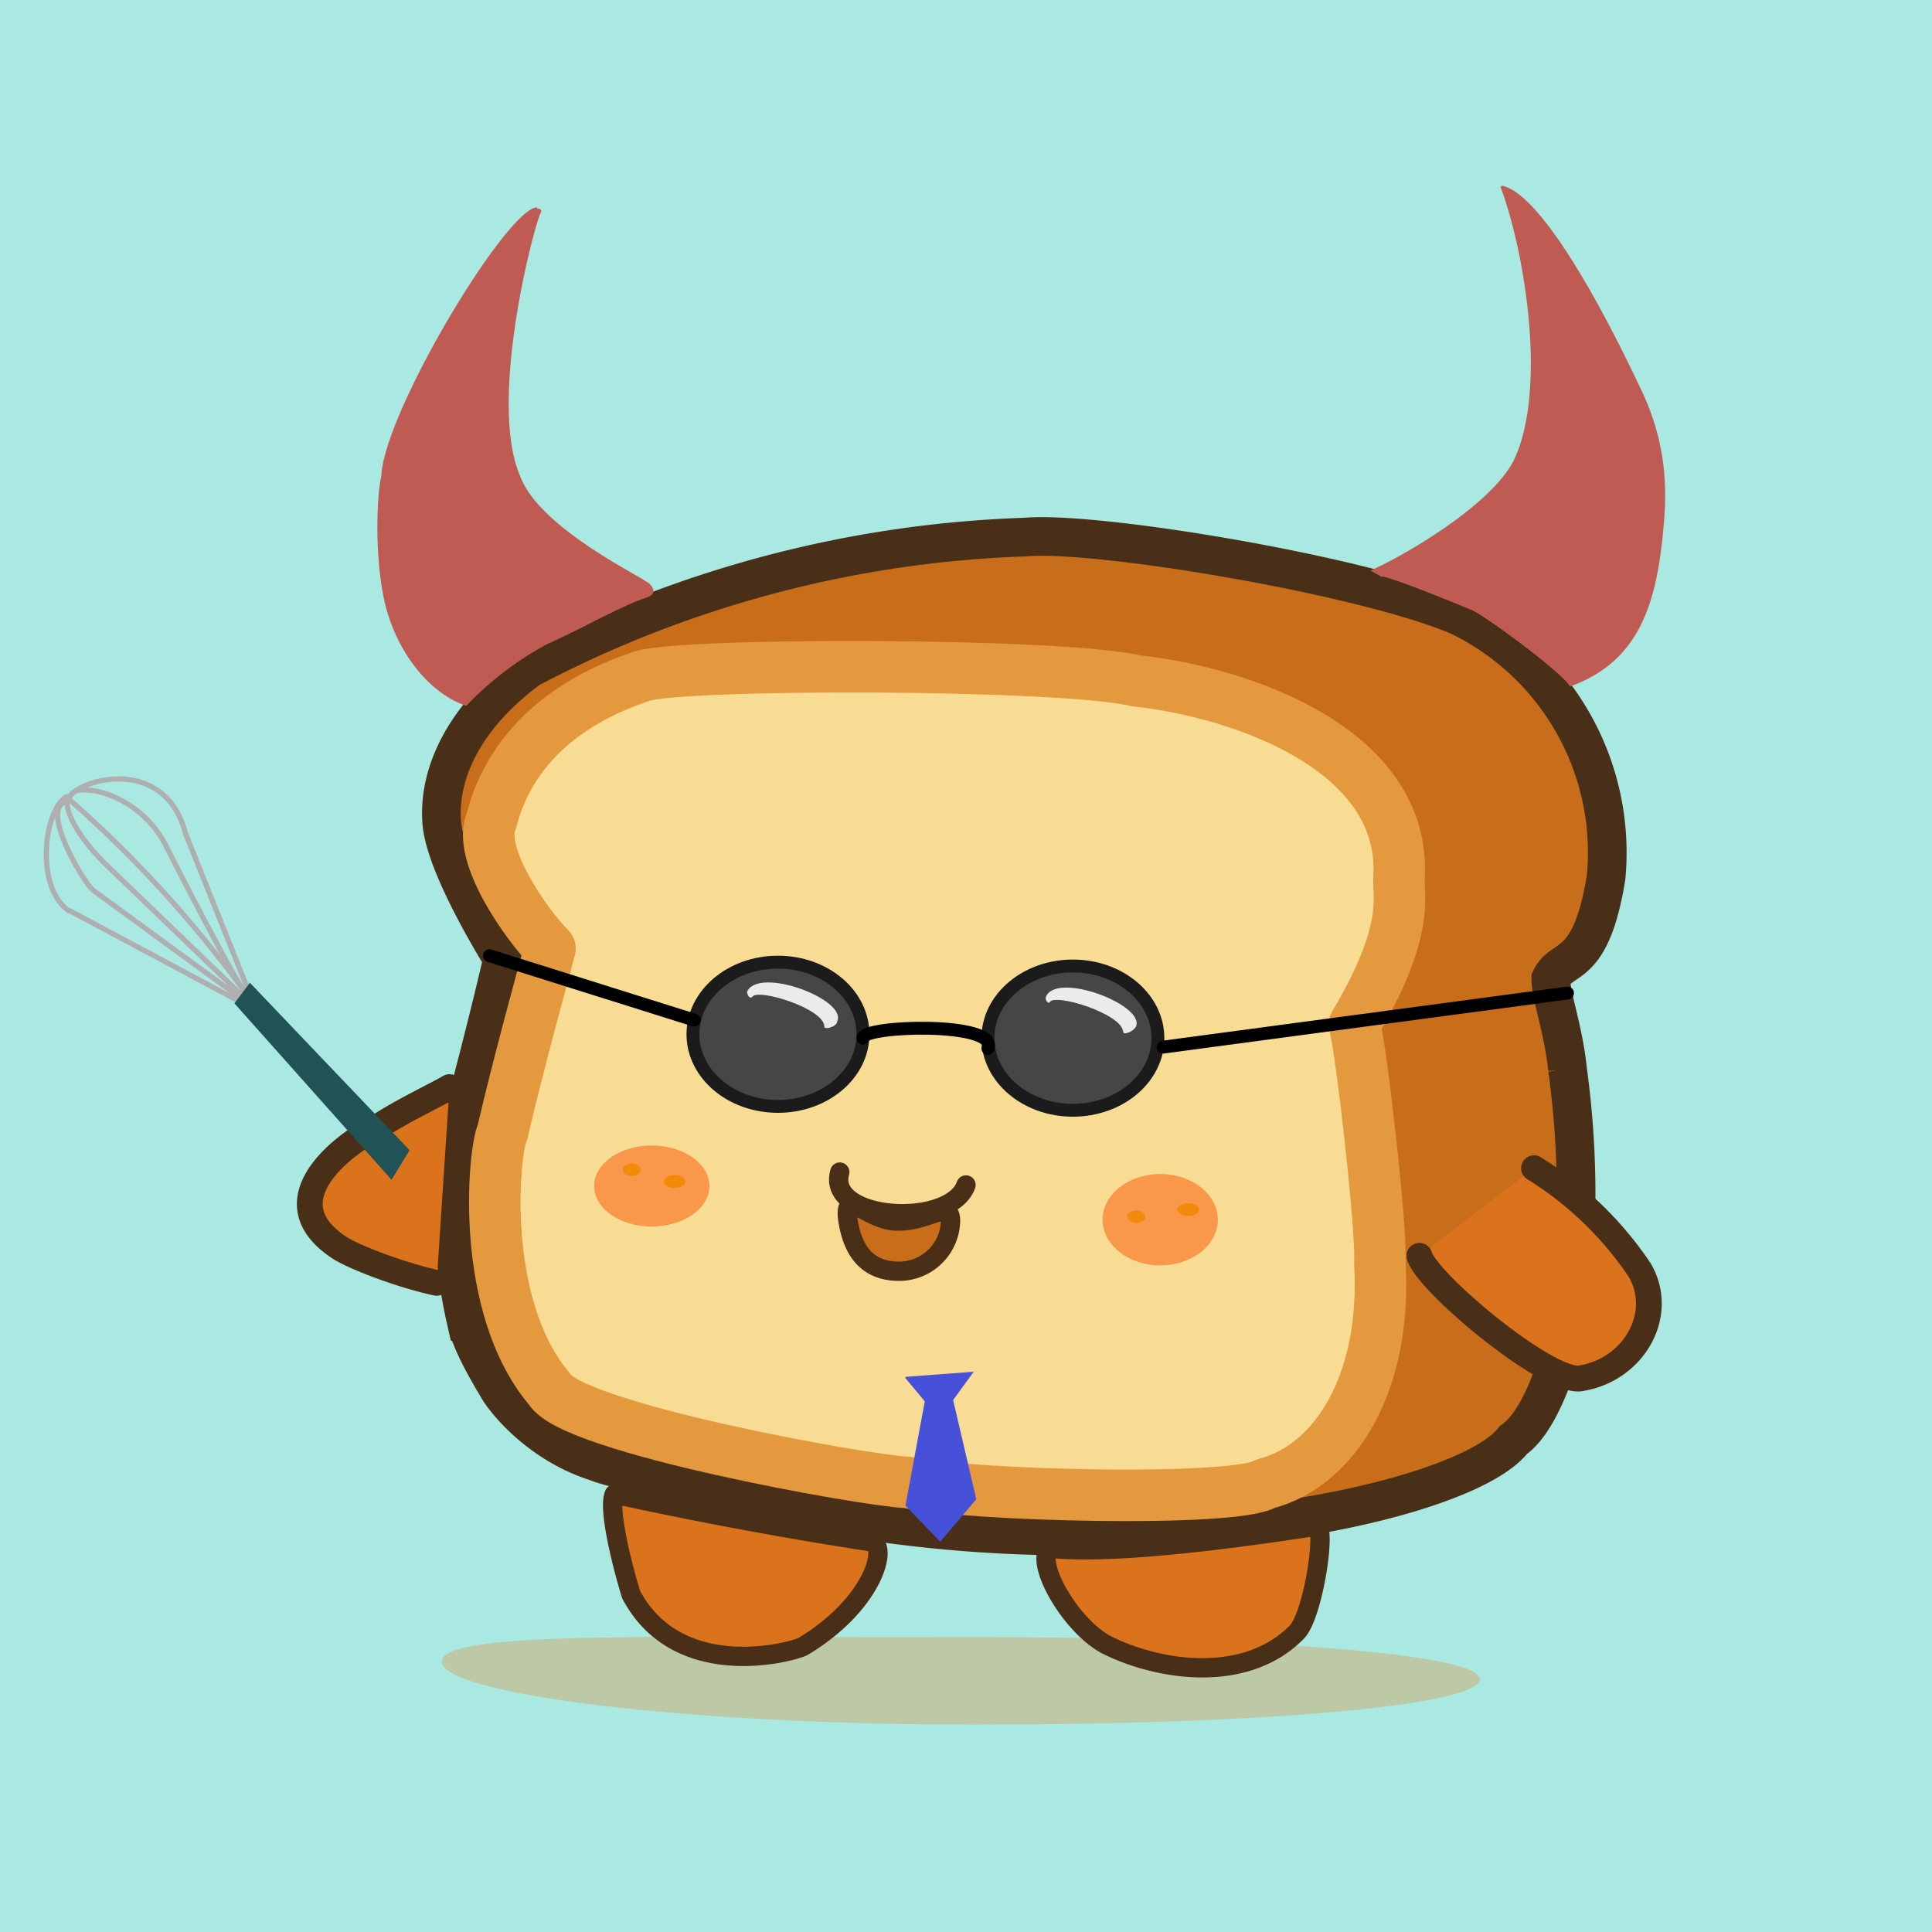 <svg xmlns="http://www.w3.org/2000/svg" preserveAspectRatio="xMinYMin meet" viewBox="0 0 150 150"><path d="M0 0h150v150H0V0Z" fill="#aae8e2"/><path d="M39 74.4s-4.4-7-4.7-10.5c-.3-3.6 1.5-8.1 6.8-12a88.9 88.9 0 0 1 38.5-10.2c5.4-.5 26 2.9 33.6 6.1a20.4 20.4 0 0 1 11.5 20.3c-1.2 7.4-3.4 6-4.3 7.9 0 1.3 1 4 1.3 7a71 71 0 0 1-.2 20.8c-1 3.8-2.4 6.9-4 8-1.6 2.1-7.2 4.3-14.8 5.7a107.5 107.5 0 0 1-35.8.5c-4.5-.7-19.1-3.8-20.6-4.5-3.5-1.1-6.2-3.6-7.5-5.5-1.2-2-2.2-3.8-2.6-5.4a39 39 0 0 1-.4-15.5c.8-2.6 3.4-13.1 3.2-12.7Z" fill="#c86e1a" stroke-width="3" stroke="#4A2F18"/><path d="M42.7 73.64c-1.87-1.91-5.7-7.34-4.54-9.94 2.05-8.07 9.9-10.57 11.64-11.19 2.92-1.05 32.56-1.04 38.42.35 8.13.88 21.01 5.3 20.4 15.31-.08 1.4.87 4.1-3.46 11.36.54 1.95 2.15 16.16 1.97 18.5.56 9.31-3.46 15.78-8.89 17.17-2.43 1.46-22.96.93-27.76-.1-3.53-.17-25.99-4.23-27.8-7.23-5.52-6.5-4.35-18.55-3.67-19.95 1.24-5.35 3.14-12.2 3.69-14.28Z" stroke="#E4993E" fill="#F8DC94" stroke-linecap="round" paint-order="fill" stroke-width="4" stroke-linejoin="round"/><ellipse cx="50.603" cy="92.082" rx="4.474" ry="3.146" style="fill:#F9984A" ></ellipse><ellipse  cx="49.046" cy="90.818" rx="0.696" ry="0.482" style="fill:#f18b09"></ellipse><ellipse  cx="52.376" cy="91.734" rx="0.845" ry="0.499" style="fill:#f18b09"></ellipse><path d="M114.9 130.4c-.2 2-16.4 3.5-39.3 3.5-22.8 0-41.3-2.4-41.3-4.9 0-2.5 18.1-1.8 41-1.9 22.8 0 39.7 1.3 39.6 3.3Z" fill="#de8e3a" fill-opacity="0.353"/><path d="M47.7 116c-.5 1 .5 5.2 1.3 7.8 3.7 7 12.8 4.4 13.4 4 5.6-3.4 6.6-8 5.2-8.1a326 326 0 0 1-19.9-3.7ZM81.5 120.2c-1.2 1.1 1.6 6 4.4 7.5 4.2 2.1 10.9 3 14.8-1 1.3-1.4 2.3-8.3 1.5-8.2-.3 0-14.4 2.4-20.7 1.7Z" fill="#DA731C" stroke="#4A2F18"  stroke-linejoin="round" stroke-width="1.5"/><path d="M119.1 90.7a27 27 0 0 1 8.2 7.9c2 3.4-.4 7.7-4.5 8.4-2.4.6-12-7.4-12.6-9.5M34.9 84.4c-.8.5-4 2-5.7 3.2-1.6.7-8.8 5.4-2.8 9.3 1.1.7 4.7 2.1 7.5 2.7" stroke-linecap="round" stroke-width="2" fill="#DA731C" stroke="#4A2F18"/><path d="M65.2 91c-1.1 3.8 8.6 4.4 9.8 1" fill="none" stroke-linecap="round" stroke="#4A2F18" stroke-width="1.5"/><path d="M73.8 94.8a4 4 0 0 1-4 3.9c-2.7 0-3.7-1.9-4-4.2-.2-2.3 1.7.4 4 .3 2.3 0 4-1.7 4 0Z" stroke="#4A2F18" fill="#C86E1A" stroke-width="1.5"/><path d="M41.7 16.1C39.4 16.1 29.8 32 29.6 37c-.3 1.2-.6 6 .3 9.9 1 4 3.6 7 6.3 7.9a25 25 0 0 1 6.3-4.8c2.7-1.2 5.8-3 7.7-3.6.5-.2.8-.5.2-1.1-.7-.6-8.5-4.3-10-8.3-2.6-5.9 1.2-20 1.6-20.5.1-.3-.2-.3-.3-.3ZM107.3 44.8c0-.3 6.6 2.4 6.8 2.5.5 0 7.1 4.8 7.8 6 5.5-2 6.8-6.6 7.3-12.9.3-3.7-.2-7-2-10.6-3.7-7.8-7.7-14.4-10.3-15.3-.3-.1-.2-.1-.4 0 2 5.4 3.6 16 1 21.3-1.9 3.6-8.8 7.5-11.1 8.5" fill="#BF5B53"/><ellipse cx="60.4" cy="80.3" rx="6.6" ry="5.6" stroke="#1B1B1B" fill="#464646"/><ellipse cx="83.3" cy="80.6" rx="6.6" ry="5.6" stroke="#1B1B1B" fill="#464646"/><path d="M58 77c.9-2 7.8.6 7 2.3 0 .4-1 .7-1 .4 0-1.4-5.2-3-5.6-2.3-.2.2-.4-.2-.4-.4Zm23.2.4c.8-2 7.7.6 7 2.3-.2.4-1 .7-1 .4-.1-1.4-5.3-3-5.7-2.3-.1.2-.4-.2-.3-.4Z" fill="#EBEBEB"/><path d="m38 74.2 15.9 5M67 80.6c0-1 10.6-1.3 9.7.8m45-4.3-31.4 4.2" stroke="#000" fill="none" stroke-linecap="round"/><path d="m18.5 77.7-13.1-7h-.1c-2.7-2-1.8-8.2 0-8.9" fill="none" stroke-width=".4" stroke="#AFAFAF"/><path d="M18.7 77.5 7.2 69.1c-.7-.6-4-6.1-2.2-6.8" fill="none" stroke-width=".4" stroke="#AFAFAF"/><path d="M18.8 77.3 8.1 67c-2.5-2.5-3.3-4.7-2.7-5.1" fill="none" stroke-width=".4" stroke="#AFAFAF"/><path d="M19 77A91.8 91.8 0 0 0 5.3 62" fill="none" stroke-width=".4" stroke="#AFAFAF"/><path d="M19 76.9c-.3.2-6-11-6-11-2-4.3-6.9-5.2-7.5-4.2" fill="none" stroke-width=".4" stroke="#AFAFAF"/><path d="m19.2 76.7-4.8-12c-1.6-6.1-8.3-4.2-9-2.8" fill="none" stroke-width=".4" stroke="#AFAFAF"/><path d="m19.4 76.3-1.2 1.6 12.2 13.7 1.4-2.3-12.4-13Z" fill="#215255"/><ellipse cx="90.079" cy="94.697" rx="4.474" ry="3.546" style="fill:#F9984A"></ellipse><ellipse  cx="88.221" cy="94.464" rx="0.696" ry="0.482" style="fill:#f18b09"></ellipse><ellipse  cx="92.249" cy="93.914" rx="0.845" ry="0.499" style="fill:#f18b09"></ellipse><path d="m70.3 107 1.5 1.8-1.5 8.1 2.7 2.8 2.8-3.3-1.8-7.7 1.6-2.2-5.3.4Z" fill="#4750D8"/></svg>